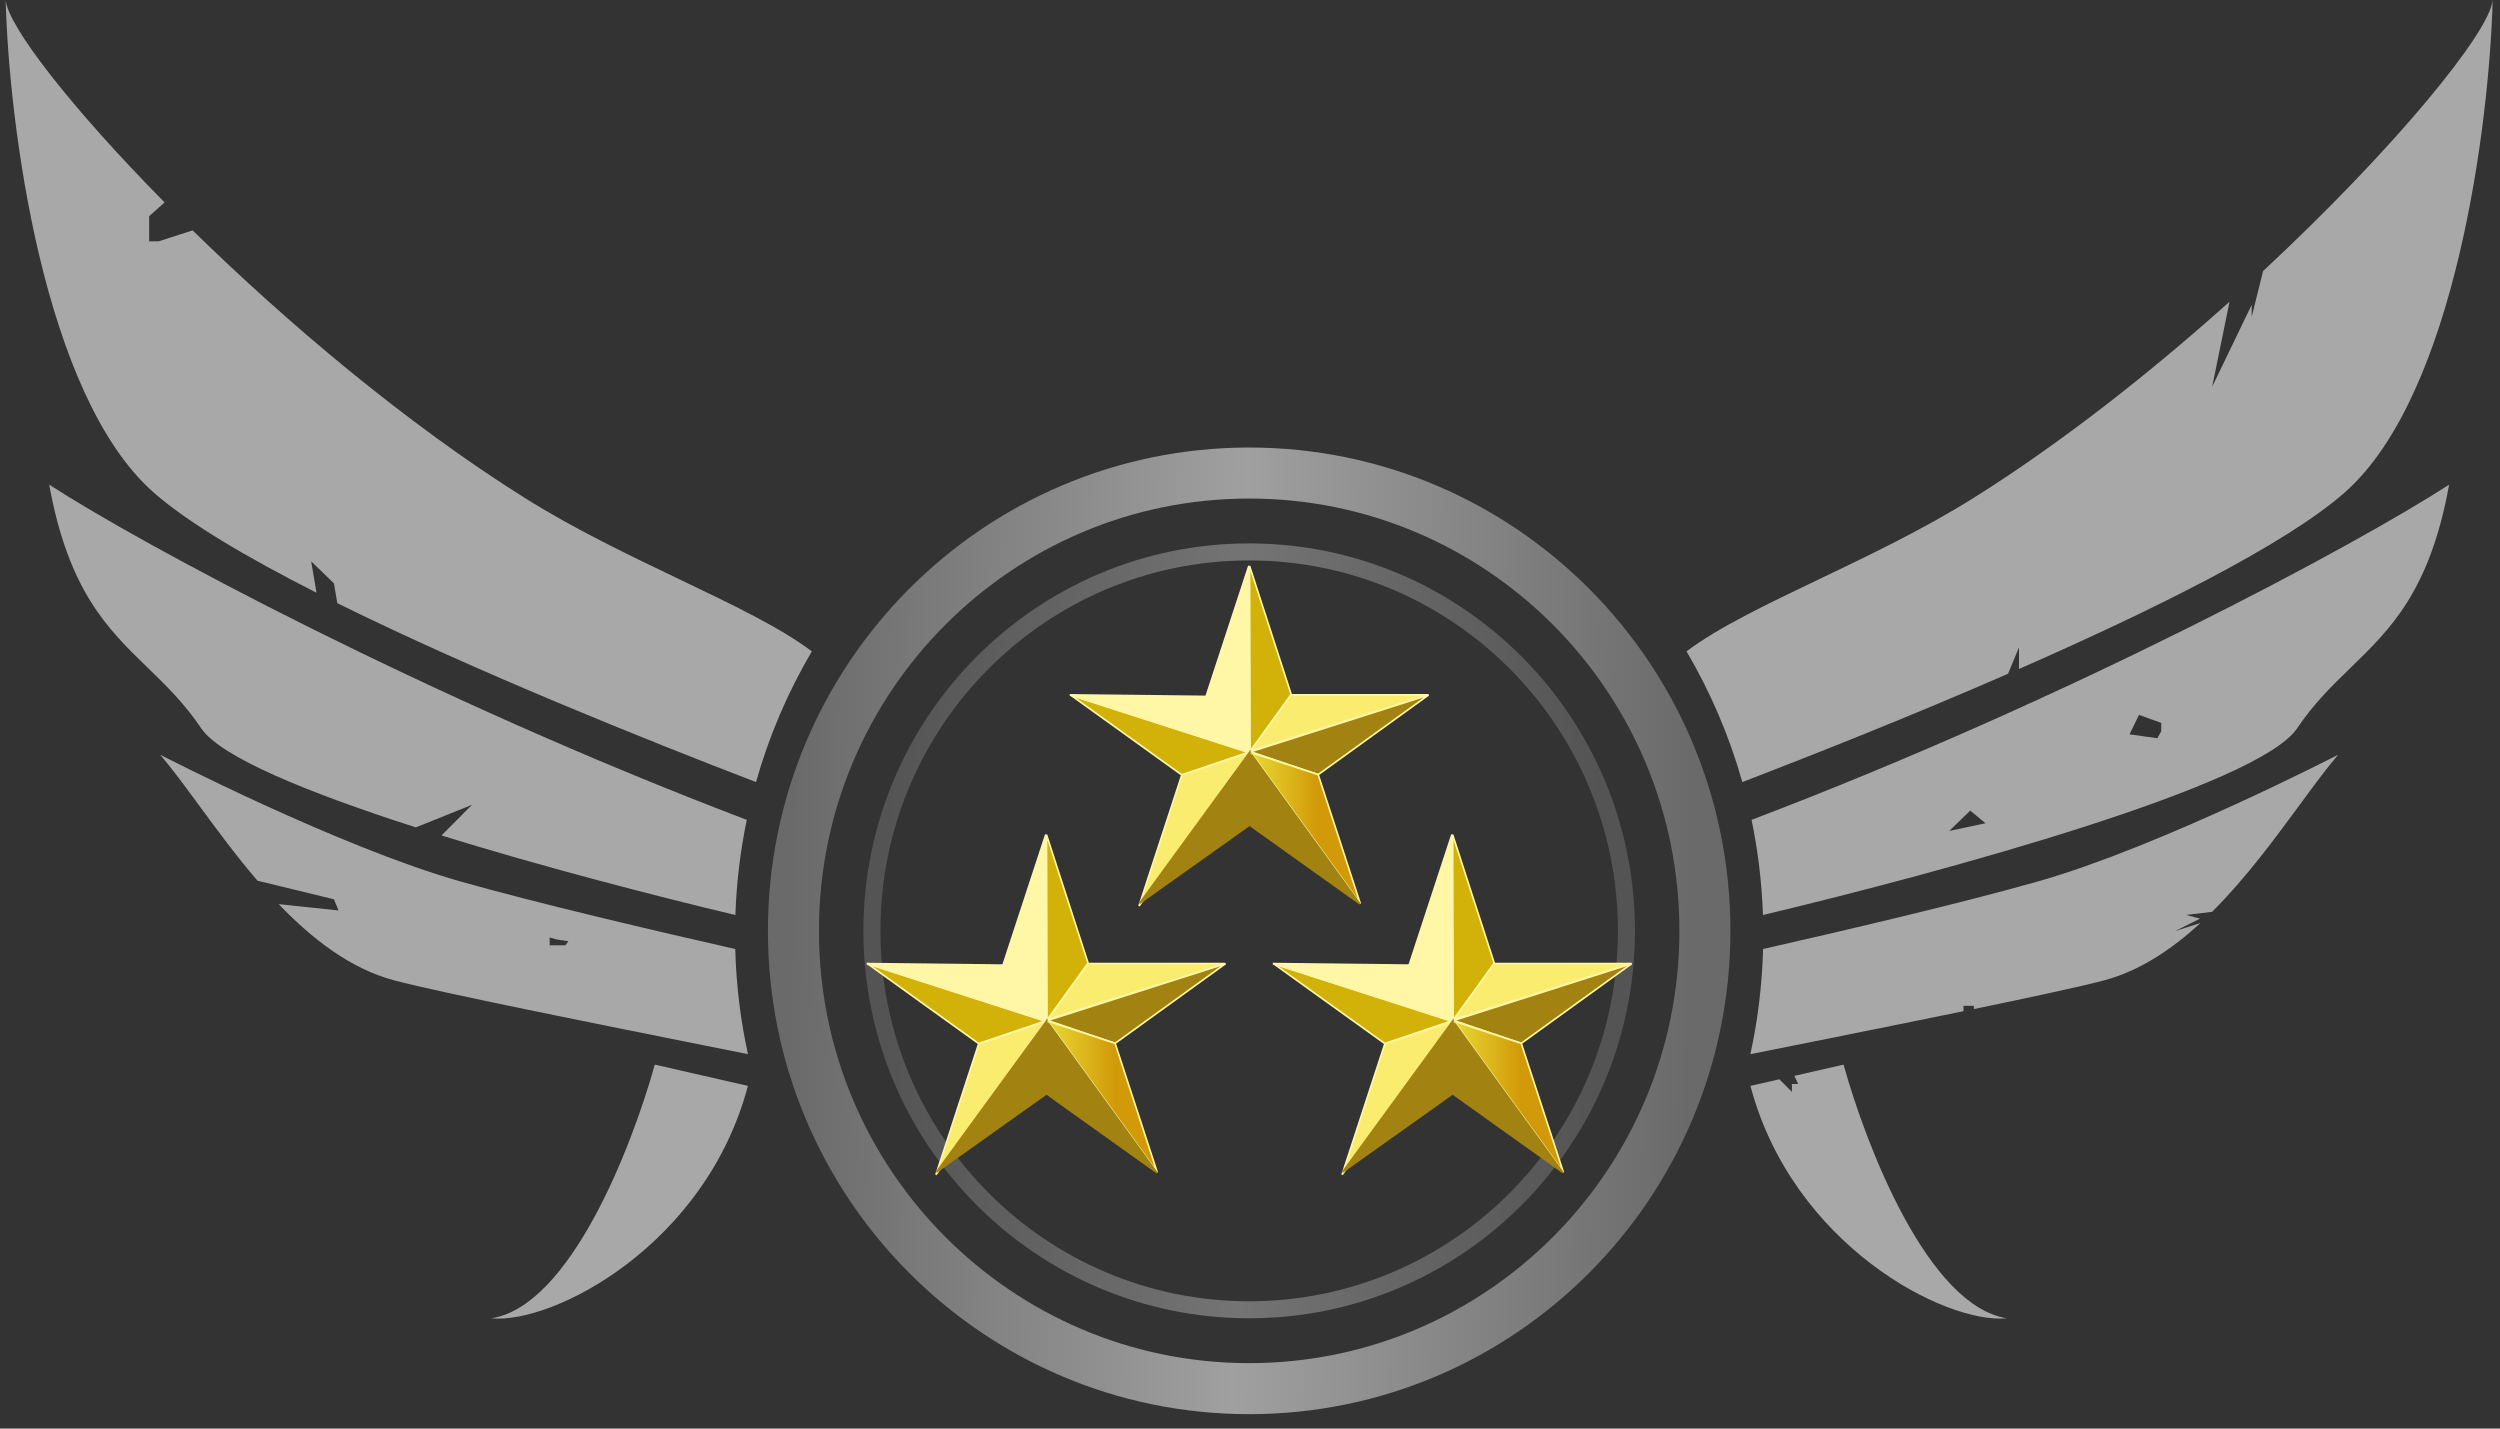 <svg width="147" height="84" viewBox="0 0 147 84" fill="none" xmlns="http://www.w3.org/2000/svg">
<rect x="0" y="0" width="147" height="84" fill="#333333" stroke="none"/>
<path opacity="0.6" d="M95.634 54.734C95.634 67.041 85.7 77.015 73.451 77.015C61.202 77.015 51.269 67.041 51.269 54.734C51.269 42.426 61.202 32.453 73.451 32.453C85.7 32.453 95.634 42.426 95.634 54.734Z" stroke="url(#paint0_linear_517_241)"/>
<path fill-rule="evenodd" clip-rule="evenodd" d="M61.526 59.981L61.494 49.073L58.984 56.728L61.526 59.981Z" fill="#FFF6A6" stroke="#FFF6A6" stroke-width="0.1"/>
<path fill-rule="evenodd" clip-rule="evenodd" d="M61.533 49.081L63.989 56.661L61.566 59.976L61.533 49.081Z" fill="#D2B208" stroke="#FFF6A6" stroke-width="0.1"/>
<path fill-rule="evenodd" clip-rule="evenodd" d="M61.604 59.95L72.049 56.659L63.961 56.658L61.604 59.95Z" fill="#FAEC6F" stroke="#FFF6A6" stroke-width="0.1"/>
<path fill-rule="evenodd" clip-rule="evenodd" d="M61.596 60.004L65.566 61.35L72.053 56.667L61.596 60.004Z" fill="#A28210" stroke="#FFF6A6" stroke-width="0.1"/>
<path fill-rule="evenodd" clip-rule="evenodd" d="M57.544 61.362L61.472 60.033L50.996 56.656L57.544 61.362Z" fill="#D2B208" stroke="#FFF6A6" stroke-width="0.1"/>
<path fill-rule="evenodd" clip-rule="evenodd" d="M61.486 60.058L55.033 69.072L57.548 61.378L61.486 60.058Z" fill="#FAEC6F" stroke="#FFF6A6" stroke-width="0.1"/>
<path fill-rule="evenodd" clip-rule="evenodd" d="M61.604 60.043L65.568 61.349L68.044 68.933L61.604 60.043Z" fill="url(#paint1_linear_517_241)" stroke="#FFF6A6" stroke-width="0.1"/>
<path fill-rule="evenodd" clip-rule="evenodd" d="M61.533 64.313L68.019 68.943L61.574 60.062L61.533 64.313Z" fill="#A28210" stroke="#A28210" stroke-width="0.1"/>
<path fill-rule="evenodd" clip-rule="evenodd" d="M58.934 56.751L61.554 60.068L50.968 56.659L58.934 56.751Z" fill="#FFF6A6" stroke="#FFF6A6" stroke-width="0.1"/>
<path fill-rule="evenodd" clip-rule="evenodd" d="M61.533 64.313L55.062 68.916L61.543 60.027L61.533 64.313Z" fill="#A28210" stroke="#A28210" stroke-width="0.1"/>
<path fill-rule="evenodd" clip-rule="evenodd" d="M73.466 44.181L73.435 33.273L70.925 40.928L73.466 44.181Z" fill="#FFF6A6" stroke="#FFF6A6" stroke-width="0.1"/>
<path fill-rule="evenodd" clip-rule="evenodd" d="M73.474 33.281L75.93 40.861L73.506 44.176L73.474 33.281Z" fill="#D2B208" stroke="#FFF6A6" stroke-width="0.1"/>
<path fill-rule="evenodd" clip-rule="evenodd" d="M73.545 44.15L83.99 40.859L75.902 40.858L73.545 44.15Z" fill="#FAEC6F" stroke="#FFF6A6" stroke-width="0.1"/>
<path fill-rule="evenodd" clip-rule="evenodd" d="M73.537 44.204L77.507 45.55L83.994 40.867L73.537 44.204Z" fill="#A28210" stroke="#FFF6A6" stroke-width="0.1"/>
<path fill-rule="evenodd" clip-rule="evenodd" d="M69.485 45.563L73.413 44.233L62.937 40.856L69.485 45.563Z" fill="#D2B208" stroke="#FFF6A6" stroke-width="0.1"/>
<path fill-rule="evenodd" clip-rule="evenodd" d="M73.427 44.258L66.974 53.272L69.489 45.578L73.427 44.258Z" fill="#FAEC6F" stroke="#FFF6A6" stroke-width="0.1"/>
<path fill-rule="evenodd" clip-rule="evenodd" d="M73.545 44.243L77.509 45.549L79.985 53.133L73.545 44.243Z" fill="url(#paint2_linear_517_241)" stroke="#FFF6A6" stroke-width="0.1"/>
<path fill-rule="evenodd" clip-rule="evenodd" d="M73.474 48.513L79.96 53.144L73.515 44.262L73.474 48.513Z" fill="#A28210" stroke="#A28210" stroke-width="0.1"/>
<path fill-rule="evenodd" clip-rule="evenodd" d="M70.875 40.951L73.495 44.268L62.909 40.859L70.875 40.951Z" fill="#FFF6A6" stroke="#FFF6A6" stroke-width="0.1"/>
<path fill-rule="evenodd" clip-rule="evenodd" d="M73.474 48.513L67.002 53.116L73.484 44.227L73.474 48.513Z" fill="#A28210" stroke="#A28210" stroke-width="0.1"/>
<path fill-rule="evenodd" clip-rule="evenodd" d="M85.407 59.981L85.376 49.073L82.865 56.728L85.407 59.981Z" fill="#FFF6A6" stroke="#FFF6A6" stroke-width="0.1"/>
<path fill-rule="evenodd" clip-rule="evenodd" d="M85.415 49.081L87.87 56.661L85.447 59.976L85.415 49.081Z" fill="#D2B208" stroke="#FFF6A6" stroke-width="0.1"/>
<path fill-rule="evenodd" clip-rule="evenodd" d="M85.485 59.95L95.931 56.659L87.843 56.658L85.485 59.95Z" fill="#FAEC6F" stroke="#FFF6A6" stroke-width="0.1"/>
<path fill-rule="evenodd" clip-rule="evenodd" d="M85.478 60.004L89.447 61.35L95.935 56.667L85.478 60.004Z" fill="#A28210" stroke="#FFF6A6" stroke-width="0.1"/>
<path fill-rule="evenodd" clip-rule="evenodd" d="M81.426 61.362L85.354 60.033L74.877 56.656L81.426 61.362Z" fill="#D2B208" stroke="#FFF6A6" stroke-width="0.1"/>
<path fill-rule="evenodd" clip-rule="evenodd" d="M85.368 60.058L78.914 69.072L81.43 61.378L85.368 60.058Z" fill="#FAEC6F" stroke="#FFF6A6" stroke-width="0.1"/>
<path fill-rule="evenodd" clip-rule="evenodd" d="M85.485 60.043L89.45 61.349L91.926 68.933L85.485 60.043Z" fill="url(#paint3_linear_517_241)" stroke="#FFF6A6" stroke-width="0.1"/>
<path fill-rule="evenodd" clip-rule="evenodd" d="M85.415 64.313L91.901 68.943L85.456 60.062L85.415 64.313Z" fill="#A28210" stroke="#A28210" stroke-width="0.1"/>
<path fill-rule="evenodd" clip-rule="evenodd" d="M82.815 56.751L85.435 60.068L74.849 56.659L82.815 56.751Z" fill="#FFF6A6" stroke="#FFF6A6" stroke-width="0.1"/>
<path fill-rule="evenodd" clip-rule="evenodd" d="M85.415 64.313L78.943 68.916L85.425 60.027L85.415 64.313Z" fill="#A28210" stroke="#A28210" stroke-width="0.1"/>
<path d="M100.248 54.734C100.248 69.607 88.245 81.653 73.451 81.653C58.658 81.653 46.654 69.607 46.654 54.734C46.654 39.861 58.658 27.814 73.451 27.814C88.245 27.814 100.248 39.861 100.248 54.734Z" stroke="url(#paint4_linear_517_241)" stroke-width="3"/>
<path opacity="0.6" fill-rule="evenodd" clip-rule="evenodd" d="M11.328 13.547C16.865 18.967 23.877 24.904 30.876 29.291C33.782 31.113 36.999 32.652 39.948 34.062L39.948 34.062L39.948 34.062C43.075 35.558 45.901 36.91 47.734 38.301C46.331 40.685 45.222 43.263 44.454 45.986C38.136 43.559 27.959 39.486 19.834 35.466L19.635 34.301L18.297 33.005L18.61 34.853C14.495 32.764 11.017 30.713 9.014 28.941C2.526 23.2 0.524 7.255 0.333 0C0.462 1.53 4.161 6.31 9.677 11.902L8.771 12.711V14.192H9.323L11.328 13.547ZM41.508 61.49L41.511 61.491L41.544 61.497C42.442 61.677 43.265 61.842 43.98 61.985C43.543 59.986 43.288 57.919 43.233 55.802C38.764 54.789 31.661 53.133 27.06 51.826C19.911 49.797 9.418 44.378 9.418 44.378C10.102 45.175 10.859 46.206 11.695 47.344C12.722 48.743 13.867 50.302 15.14 51.785L19.635 52.877L19.907 53.535L16.387 53.163C18.364 55.225 20.62 56.965 23.182 57.646C25.912 58.371 35.422 60.273 41.505 61.489L41.506 61.489L41.506 61.49L41.508 61.49ZM25.96 49.125C31.774 50.929 38.273 52.618 43.241 53.803C43.305 51.892 43.533 50.022 43.91 48.208C25.114 41.063 8.244 31.973 2.894 28.497C4.024 34.741 6.334 36.982 8.676 39.254C9.761 40.306 10.852 41.364 11.836 42.83C12.972 44.52 18.176 46.635 24.453 48.649L27.753 47.324L25.96 49.125ZM38.503 62.6C37.133 67.502 33.517 76.783 28.9 77.516C32.531 77.861 41.502 73.209 43.977 63.85L38.503 62.6ZM131.096 17.741C126.478 21.881 121.249 26.017 116.026 29.291C113.12 31.113 109.903 32.652 106.954 34.062L106.954 34.062C103.827 35.558 101.002 36.91 99.169 38.301C100.571 40.685 101.681 43.263 102.449 45.986C106.564 44.405 112.317 42.126 118.073 39.618L118.717 38.065V39.336C126.634 35.863 134.443 31.99 137.889 28.941C144.376 23.2 146.379 7.255 146.569 1.90735e-06C146.41 1.889 140.81 8.73 133.07 15.938L132.399 18.633V17.924L130.076 22.74L131.096 17.741ZM105.395 61.49L105.385 61.492C104.476 61.674 103.644 61.84 102.923 61.985C103.359 59.986 103.614 57.919 103.669 55.802C108.138 54.789 115.242 53.133 119.843 51.826C126.991 49.797 137.485 44.378 137.485 44.378C136.801 45.175 136.043 46.206 135.208 47.344L135.207 47.344C133.744 49.336 132.041 51.655 130.072 53.615L128.541 53.798L129.363 54.016L127.886 54.752L129.39 54.269C127.693 55.832 125.809 57.091 123.72 57.646C122.388 58 119.439 58.634 116.062 59.333V59.143H115.454V59.458C112.068 60.155 108.333 60.902 105.397 61.489L105.397 61.489L105.395 61.49ZM135.066 42.83C132.814 46.183 114.555 51.204 103.661 53.803C103.597 51.892 103.369 50.022 102.992 48.208C121.789 41.063 138.658 31.973 144.008 28.497C142.879 34.741 140.568 36.982 138.226 39.254C137.141 40.306 136.05 41.364 135.066 42.83ZM108.4 62.6C109.769 67.502 113.386 76.783 118.003 77.516C114.372 77.861 105.401 73.209 102.926 63.85L104.627 63.462L105.365 64.203V63.739H105.735L105.507 63.261L108.4 62.6ZM32.321 55.124V55.587H33.243L33.422 55.342L32.758 55.245L32.321 55.124ZM125.216 43.179L125.774 42.034L127.08 42.506V42.995L126.855 43.408L125.216 43.179ZM115.851 47.663L114.615 48.859L116.749 48.408L115.851 47.663Z" fill="#F6F6F6"/>
<defs>
<linearGradient id="paint0_linear_517_241" x1="51.958" y1="42.268" x2="94.403" y2="42.828" gradientUnits="userSpaceOnUse">
<stop stop-color="#6A6A6A"/>
<stop offset="0.5" stop-color="#A0A0A0"/>
<stop offset="1" stop-color="#6A6A6A"/>
</linearGradient>
<linearGradient id="paint1_linear_517_241" x1="65.57" y1="61.362" x2="61.612" y2="61.362" gradientUnits="userSpaceOnUse">
<stop stop-color="#D29908"/>
<stop offset="1" stop-color="#E8DA34"/>
</linearGradient>
<linearGradient id="paint2_linear_517_241" x1="77.51" y1="45.563" x2="73.552" y2="45.563" gradientUnits="userSpaceOnUse">
<stop stop-color="#D29908"/>
<stop offset="1" stop-color="#E8DA34"/>
</linearGradient>
<linearGradient id="paint3_linear_517_241" x1="89.451" y1="61.362" x2="85.493" y2="61.362" gradientUnits="userSpaceOnUse">
<stop stop-color="#D29908"/>
<stop offset="1" stop-color="#E8DA34"/>
</linearGradient>
<linearGradient id="paint4_linear_517_241" x1="46.638" y1="39.182" x2="99.588" y2="39.882" gradientUnits="userSpaceOnUse">
<stop stop-color="#6A6A6A"/>
<stop offset="0.5" stop-color="#A0A0A0"/>
<stop offset="1" stop-color="#6A6A6A"/>
</linearGradient>
</defs>
</svg>
